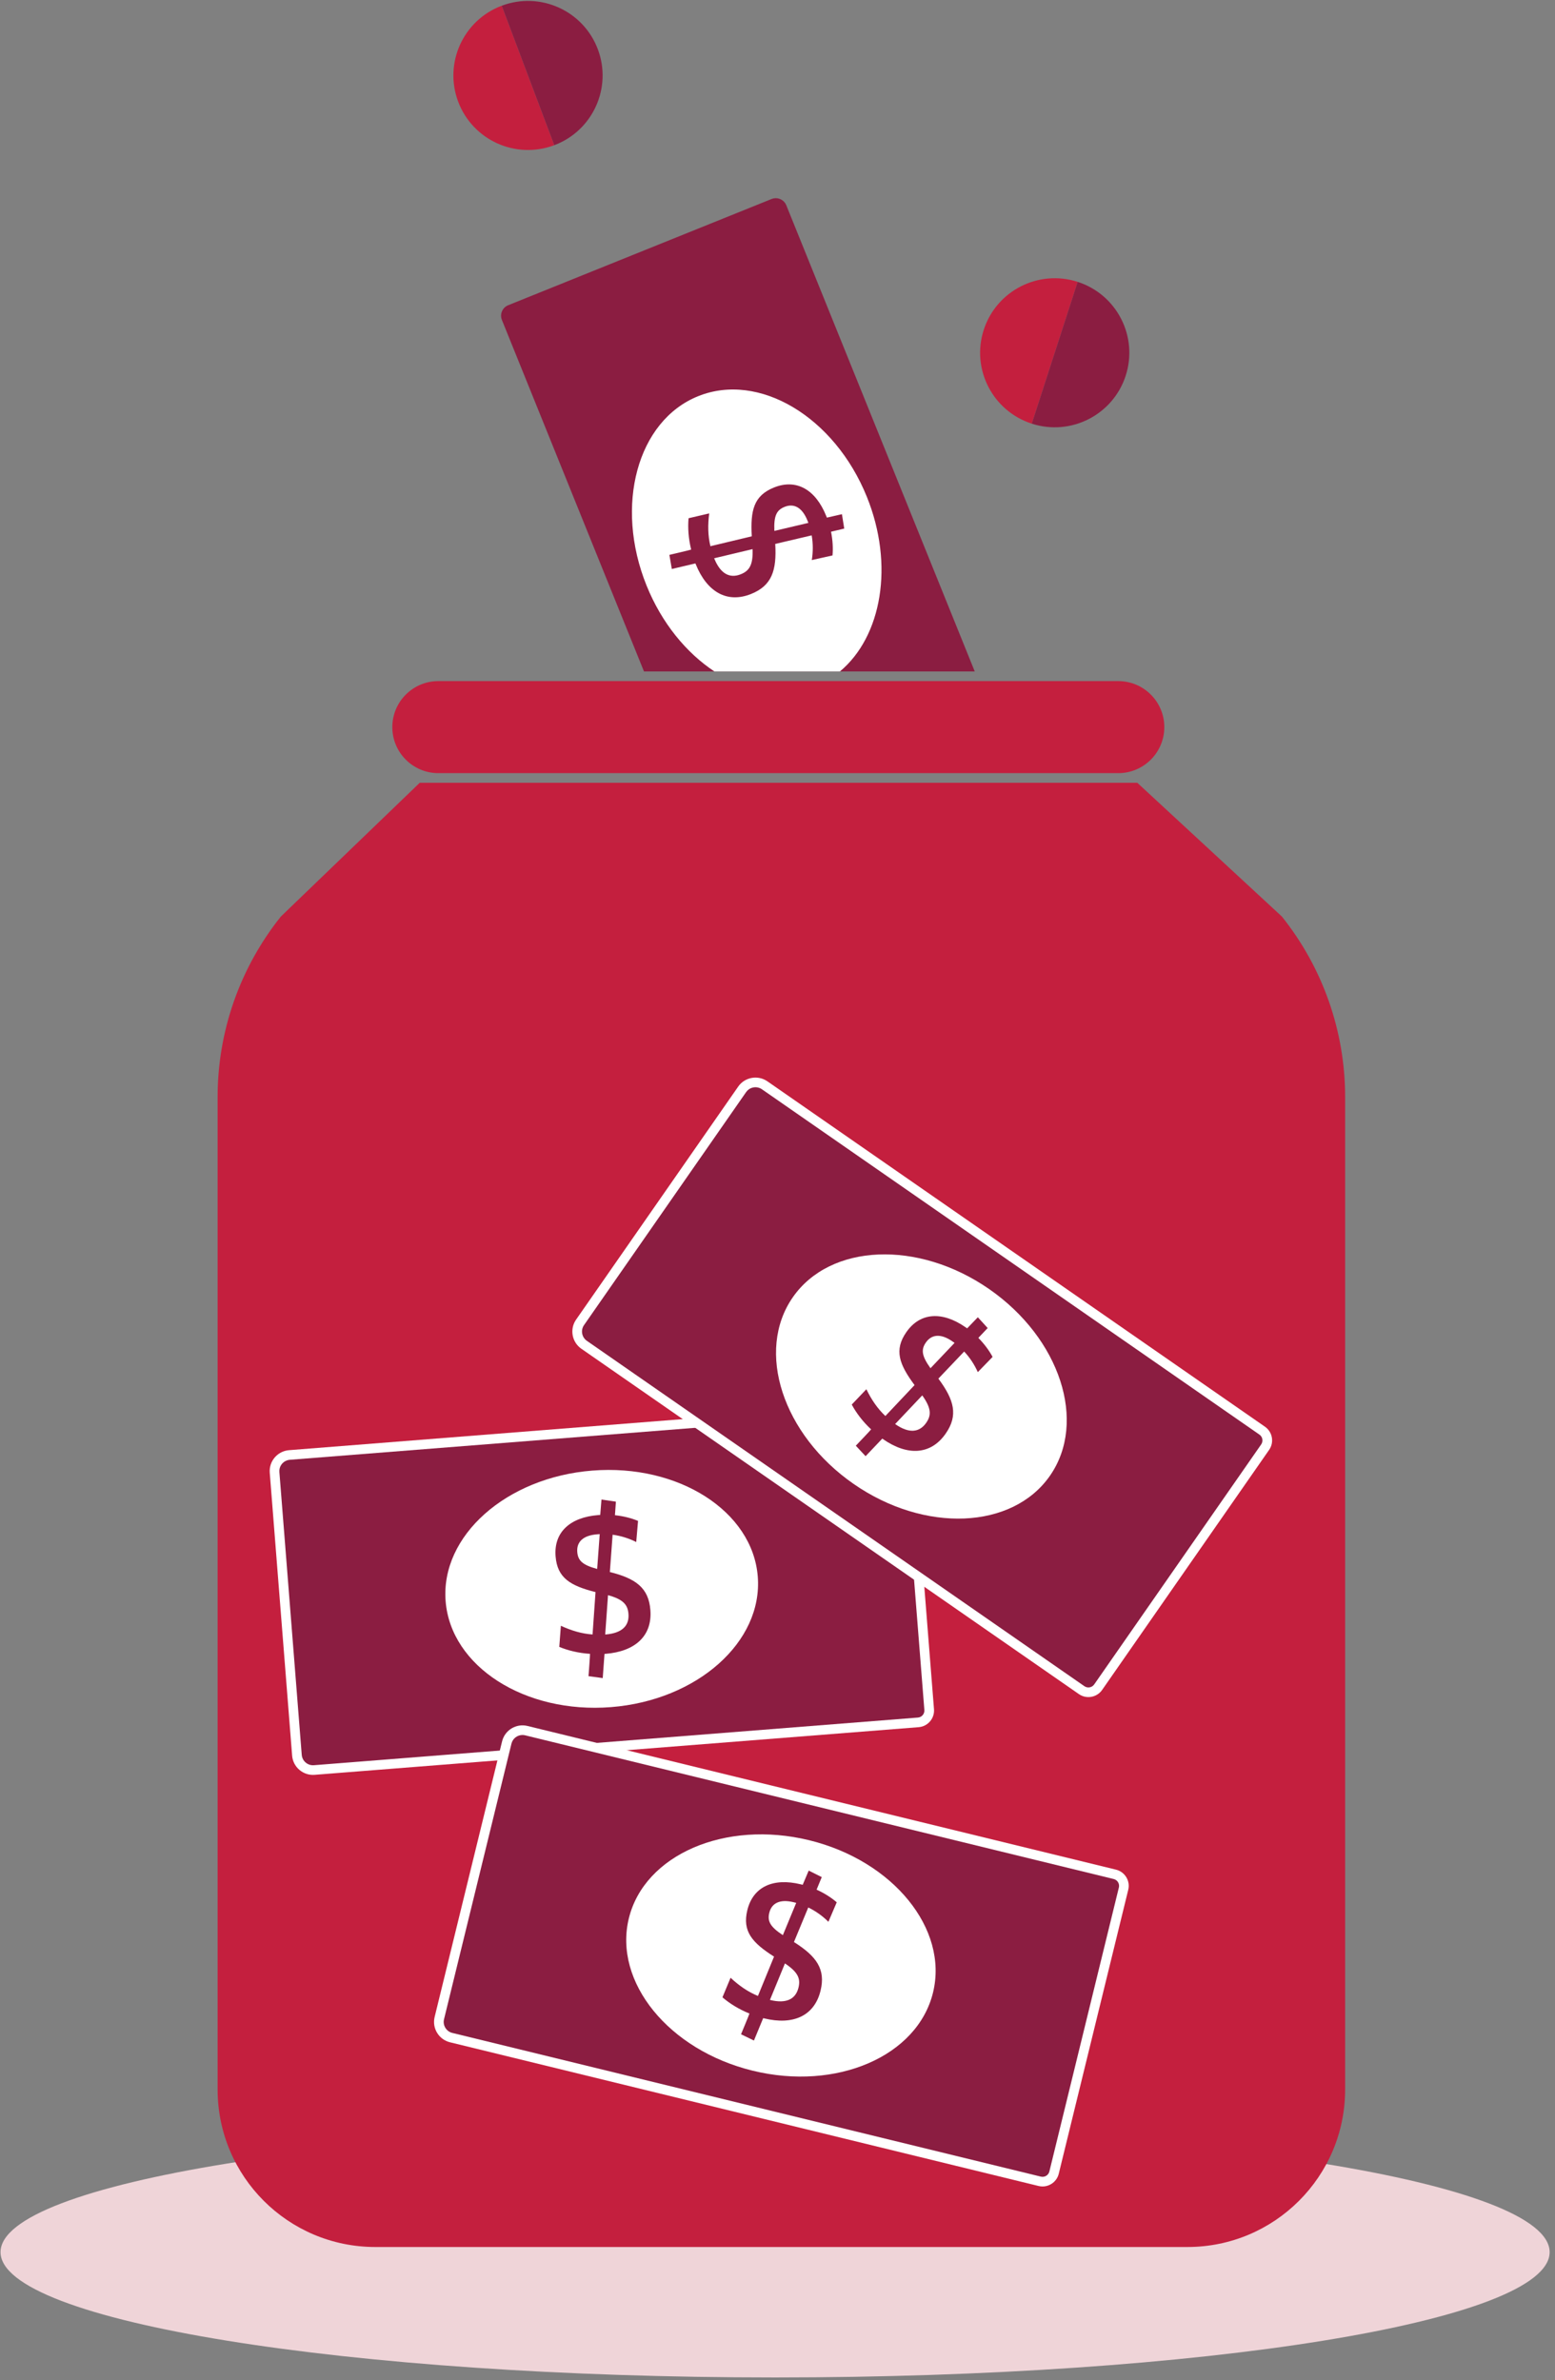 <svg xmlns="http://www.w3.org/2000/svg" width="232" height="355" viewBox="0 0 232 355">
  <rect x="0" y="0" width="232" height="355" fill="#808080" stroke="none"/>
  <g fill="none" fill-rule="evenodd" transform="translate(-118 -43)">
    <path fill="#EFD4D8" d="M349.2,378.889 C349.2,389.212 297.462,397.582 233.64,397.582 C169.818,397.582 118.08,389.212 118.08,378.889 C118.08,368.565 169.818,360.196 233.64,360.196 C297.462,360.196 349.2,368.565 349.2,378.889"/>
    <g transform="translate(149.76 42.421)">
      <path fill="#8B1D41" d="M113.669,100.721 L85.553,31.193 C85.501,31.065 85.435,30.947 85.359,30.84 C84.914,30.222 84.089,29.963 83.352,30.26 L44.057,46.103 C43.638,46.273 43.31,46.594 43.134,47.009 C42.957,47.424 42.953,47.883 43.123,48.3 L64.32,100.721 L113.669,100.721 Z"/>
      <path fill="#FFF" d="M74.826,100.721 L93.553,100.721 C99.798,95.512 101.682,84.839 97.571,74.673 C92.741,62.728 81.469,56.011 72.394,59.67 C63.319,63.329 59.879,75.978 64.709,87.923 C66.968,93.507 70.634,97.948 74.826,100.721"/>
      <path fill="#C41F3E" d="M159.488 137.269L137.922 117.328 30.862 117.328 10.148 137.269C4.038 144.908.708 154.395.708 164.172L.708 312.214C.708 325.186 11.24 335.703 24.233 335.703L145.404 335.703C158.396 335.703 168.928 325.186 168.928 312.213L168.928 164.172C168.928 154.395 165.599 144.908 159.488 137.269M135.075 102.159L33.647 102.159C29.85 102.159 26.773 105.233 26.773 109.024L26.773 109.025C26.773 112.816 29.85 115.889 33.647 115.889L135.075 115.889C138.872 115.889 141.95 112.816 141.95 109.025L141.95 109.024C141.95 105.233 138.872 102.159 135.075 102.159"/>
      <path fill="#8B1D41" d="M74.815,83.897 C75.723,86.143 77.106,86.892 78.764,86.224 C80.003,85.725 80.613,84.89 80.521,82.477 L74.792,83.84 C74.792,83.84 74.804,83.868 74.815,83.897 M88.703,78.199 C87.908,76.233 86.678,75.619 85.298,76.174 C84.089,76.662 83.682,77.512 83.771,79.762 L88.85,78.564 C88.805,78.452 88.748,78.311 88.703,78.199 M92.447,83.418 L89.357,84.109 C89.544,82.955 89.564,81.706 89.341,80.424 L83.903,81.702 C84.141,85.688 83.378,87.924 80.313,89.16 C76.684,90.623 73.699,88.822 72.052,84.75 C72.03,84.693 72.018,84.665 71.995,84.609 L68.473,85.44 L68.11,83.334 C68.11,83.334 71.37,82.575 71.359,82.546 C70.947,80.883 70.846,79.258 70.971,77.87 L74.05,77.15 C73.829,78.873 73.853,80.464 74.23,82.042 L80.402,80.566 C80.18,76.703 80.697,74.503 83.707,73.29 C87.081,71.929 89.927,73.623 91.494,77.498 C91.539,77.61 91.573,77.695 91.607,77.778 L93.852,77.266 L94.198,79.413 L92.227,79.881 C92.479,81.151 92.545,82.365 92.447,83.418"/>
      <path fill="#C41F3E" d="M115.01,49.775 C113.12,55.615 116.329,61.879 122.178,63.766 L129.023,42.616 C123.173,40.729 116.9,43.934 115.01,49.775"/>
      <path fill="#8B1D41" d="M129.023,42.616 L122.178,63.767 C128.027,65.654 134.3,62.449 136.19,56.609 C138.081,50.769 134.871,44.504 129.023,42.616"/>
      <path fill="#C41F3E" d="M36.6,15.748 C38.765,21.492 45.184,24.396 50.936,22.234 L43.095,1.432 C37.343,3.594 34.435,10.003 36.6,15.748"/>
      <path fill="#8B1D41" d="M43.095,1.432 L50.937,22.234 C56.689,20.072 59.597,13.663 57.432,7.918 C55.267,2.174 48.848,-0.73 43.095,1.432"/>
      <path fill="#FFF" d="M105.884,258.058 C105.699,258.119 105.503,258.159 105.3,258.175 L15.189,265.281 C14.356,265.347 13.546,265.084 12.911,264.543 C12.275,264.001 11.888,263.244 11.823,262.411 L8.486,220.227 C8.35,218.508 9.639,217.001 11.36,216.863 L101.471,209.757 C102.134,209.705 102.779,209.914 103.285,210.345 C103.79,210.776 104.098,211.378 104.15,212.041 L107.588,255.5 C107.679,256.665 106.948,257.708 105.884,258.058"/>
      <path fill="#8B1D41" d="M11.078,218.377 C10.355,218.615 9.859,219.323 9.922,220.114 L13.258,262.298 C13.294,262.748 13.502,263.157 13.846,263.449 C14.189,263.743 14.626,263.883 15.076,263.848 L105.188,256.741 C105.767,256.695 106.197,256.191 106.151,255.613 L102.715,212.155 C102.693,211.875 102.563,211.621 102.349,211.439 C102.136,211.257 101.864,211.169 101.585,211.191 L11.474,218.297 C11.336,218.308 11.203,218.335 11.078,218.377"/>
      <path fill="#FFF" d="M81.297,235.709 C82.068,245.45 72.267,254.17 59.406,255.184 C46.546,256.198 35.496,249.123 34.725,239.381 C33.955,229.639 43.756,220.92 56.616,219.906 C69.477,218.892 80.527,225.967 81.297,235.709"/>
      <path fill="#8B1D41" d="M58.595,244.349 C61.013,244.158 62.144,243.068 62.004,241.286 C61.899,239.957 61.285,239.125 58.953,238.488 L58.534,244.354 C58.534,244.354 58.564,244.352 58.595,244.349 M57.321,229.412 C55.205,229.578 54.249,230.565 54.366,232.046 C54.469,233.344 55.158,233.987 57.335,234.577 L57.715,229.38 C57.594,229.389 57.442,229.402 57.321,229.412 M63.432,227.411 L63.163,230.561 C62.118,230.038 60.931,229.643 59.64,229.471 L59.227,235.035 C63.106,236.004 65.013,237.403 65.273,240.693 C65.582,244.588 62.965,246.891 58.58,247.237 C58.52,247.242 58.489,247.244 58.429,247.249 L58.165,250.854 L56.045,250.566 C56.045,250.566 56.298,247.234 56.267,247.237 C54.554,247.128 52.972,246.736 51.683,246.201 L51.92,243.052 C53.499,243.78 55.026,244.236 56.647,244.35 L57.09,238.028 C53.334,237.08 51.388,235.926 51.132,232.696 C50.846,229.072 53.318,226.871 57.49,226.542 C57.611,226.533 57.702,226.525 57.792,226.518 L57.977,224.227 L60.131,224.541 L59.987,226.56 C61.275,226.701 62.456,227.002 63.432,227.411"/>
      <path fill="#FFF" d="M123.782,326.675 C123.587,326.675 123.389,326.652 123.192,326.604 L35.385,305.173 C34.573,304.974 33.887,304.472 33.452,303.759 C33.018,303.045 32.889,302.205 33.087,301.394 L43.149,260.288 C43.56,258.614 45.256,257.584 46.934,257.993 L134.741,279.424 C135.386,279.582 135.933,279.982 136.278,280.55 C136.623,281.117 136.726,281.785 136.569,282.431 L126.202,324.779 C125.924,325.913 124.903,326.675 123.782,326.675"/>
      <path fill="#8B1D41" d="M46.191,259.341 C45.43,259.341 44.737,259.859 44.548,260.629 L34.486,301.735 C34.379,302.173 34.449,302.627 34.684,303.012 C34.918,303.398 35.288,303.669 35.727,303.776 L123.533,325.207 C124.1,325.345 124.666,324.999 124.803,324.437 L135.17,282.09 C135.236,281.817 135.193,281.536 135.047,281.295 C134.901,281.056 134.671,280.888 134.399,280.822 L46.592,259.39 C46.458,259.357 46.324,259.341 46.191,259.341"/>
      <path fill="#FFF" d="M107.442,297.761 C105.118,307.254 93.076,312.47 80.545,309.41 C68.012,306.352 59.737,296.177 62.061,286.685 C64.385,277.192 76.428,271.977 88.959,275.035 C101.49,278.094 109.767,288.268 107.442,297.761"/>
      <path fill="#8B1D41" d="M83.172,298.867 C85.528,299.443 86.945,298.761 87.37,297.024 C87.687,295.73 87.365,294.747 85.35,293.412 L83.112,298.853 C83.112,298.853 83.141,298.86 83.172,298.867 M86.648,284.283 C84.586,283.78 83.367,284.418 83.015,285.86 C82.705,287.126 83.158,287.951 85.04,289.193 L87.031,284.377 C86.913,284.348 86.765,284.311 86.648,284.283 M93.077,284.294 L91.835,287.202 C91.006,286.377 90.002,285.632 88.83,285.065 L86.694,290.219 C90.073,292.353 91.446,294.278 90.661,297.484 C89.731,301.279 86.524,302.648 82.252,301.606 C82.193,301.591 82.163,301.583 82.104,301.57 L80.724,304.911 L78.799,303.975 C78.799,303.975 80.086,300.889 80.055,300.882 C78.463,300.243 77.082,299.377 76.027,298.464 L77.239,295.549 C78.511,296.733 79.818,297.643 81.322,298.26 L83.725,292.394 C80.456,290.318 78.969,288.614 79.739,285.466 C80.604,281.936 83.642,280.618 87.708,281.611 C87.825,281.639 87.914,281.661 88.001,281.683 L88.896,279.563 L90.843,280.537 L90.073,282.407 C91.253,282.945 92.279,283.601 93.077,284.294"/>
      <path fill="#FFF" d="M129.732,253.522 C129.551,253.452 129.374,253.358 129.207,253.243 L54.977,201.736 C54.291,201.26 53.831,200.544 53.683,199.723 C53.535,198.901 53.716,198.071 54.193,197.386 L78.377,162.636 C79.362,161.221 81.315,160.869 82.734,161.852 L156.963,213.359 C157.509,213.738 157.875,214.307 157.993,214.961 C158.111,215.614 157.966,216.275 157.587,216.82 L132.673,252.62 C132.005,253.579 130.778,253.924 129.732,253.522"/>
      <path fill="#8B1D41" d="M81.556,162.844 C80.845,162.571 80.012,162.805 79.559,163.456 L55.376,198.206 C55.118,198.576 55.02,199.025 55.1,199.468 C55.18,199.912 55.428,200.298 55.8,200.555 L130.028,252.063 C130.507,252.394 131.159,252.275 131.491,251.799 L156.404,216.001 C156.564,215.77 156.624,215.492 156.575,215.215 C156.526,214.939 156.372,214.7 156.141,214.54 L81.912,163.033 C81.798,162.954 81.679,162.891 81.556,162.844"/>
      <path fill="#FFF" d="M124.889,220.676 C119.305,228.7 106.189,229.247 95.595,221.895 C85.002,214.545 80.941,202.08 86.526,194.055 C92.11,186.031 105.225,185.485 115.819,192.835 C126.413,200.186 130.474,212.651 124.889,220.676"/>
      <path fill="#8B1D41" d="M101.841,212.999 C103.834,214.382 105.401,214.253 106.422,212.786 C107.184,211.691 107.237,210.659 105.837,208.69 L101.792,212.965 C101.792,212.965 101.816,212.982 101.841,212.999 M110.334,200.636 C108.591,199.426 107.225,199.585 106.376,200.805 C105.631,201.874 105.757,202.808 107.066,204.641 L110.658,200.86 C110.558,200.792 110.434,200.705 110.334,200.636 M116.331,202.954 L114.124,205.222 C113.647,204.155 112.979,203.098 112.089,202.149 L108.241,206.192 C110.627,209.396 111.215,211.686 109.329,214.395 C107.096,217.604 103.61,217.731 99.997,215.224 C99.948,215.19 99.923,215.172 99.874,215.138 L97.383,217.76 L95.924,216.196 C95.924,216.196 98.234,213.778 98.209,213.76 C96.952,212.594 95.976,211.289 95.319,210.059 L97.5,207.773 C98.26,209.335 99.153,210.654 100.334,211.768 L104.688,207.157 C102.383,204.047 101.609,201.924 103.461,199.262 C105.538,196.277 108.848,196.138 112.285,198.523 C112.385,198.592 112.459,198.644 112.534,198.695 L114.13,197.039 L115.597,198.646 L114.206,200.115 C115.113,201.04 115.834,202.02 116.331,202.954"/>
    </g>
  </g>
</svg>
